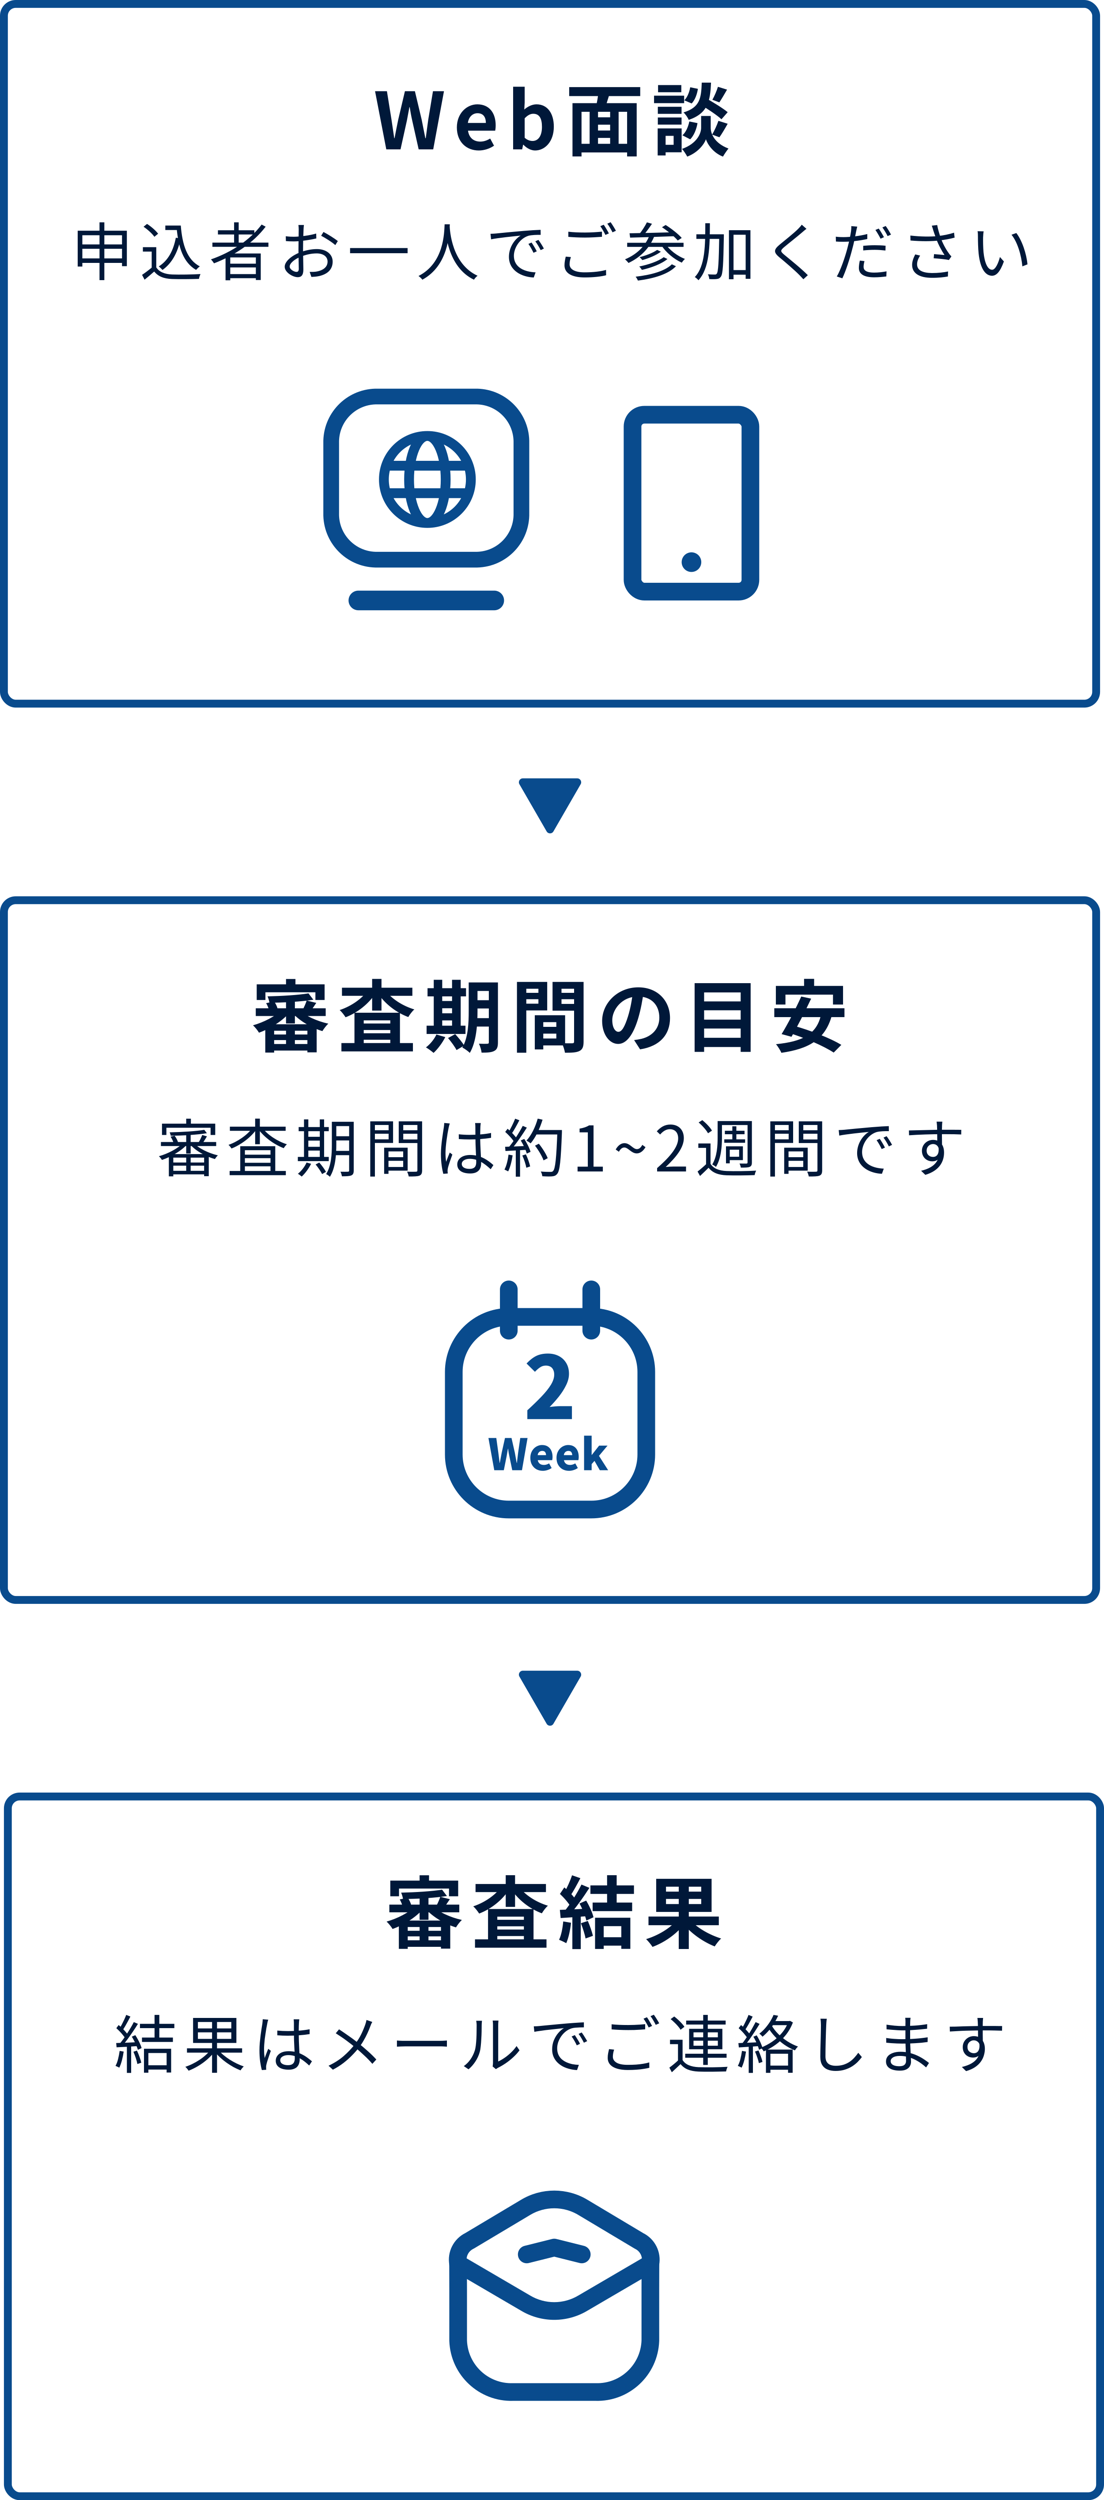 <svg width="281" height="636" viewBox="0 0 281 636" fill="none" xmlns="http://www.w3.org/2000/svg">
<rect x="1" y="1" width="278" height="178" rx="3" stroke="#094B8D" stroke-width="2"/>
<path d="M98.323 38L95.463 23.2H98.484L99.644 30.42C99.883 31.98 100.104 33.56 100.344 35.16H100.424C100.724 33.56 101.044 31.98 101.364 30.42L103.064 23.2H105.604L107.324 30.42C107.644 31.96 107.924 33.56 108.264 35.16H108.364C108.564 33.56 108.804 31.98 109.004 30.42L110.204 23.2H113.004L110.264 38H106.564L104.924 30.68C104.664 29.54 104.464 28.38 104.284 27.26H104.204C104.004 28.38 103.784 29.54 103.564 30.68L101.944 38H98.323ZM121.864 38.28C118.724 38.28 116.284 36.12 116.284 32.42C116.284 28.78 118.844 26.54 121.484 26.54C124.584 26.54 126.164 28.78 126.164 31.88C126.164 32.44 126.104 32.96 126.044 33.24H119.124C119.384 35.08 120.584 36.02 122.244 36.02C123.144 36.02 123.944 35.74 124.764 35.24L125.744 37.06C124.644 37.82 123.244 38.28 121.864 38.28ZM119.084 31.28H123.664C123.664 29.76 122.984 28.8 121.544 28.8C120.364 28.8 119.324 29.64 119.084 31.28ZM136.205 38.28C135.205 38.28 134.125 37.76 133.225 36.82H133.145L132.905 38H130.605V22.06H133.545V26.08L133.445 27.86C134.345 27.08 135.445 26.54 136.565 26.54C139.305 26.54 140.965 28.78 140.965 32.22C140.965 36.08 138.665 38.28 136.205 38.28ZM135.565 35.86C136.905 35.86 137.945 34.7 137.945 32.28C137.945 30.12 137.285 28.94 135.725 28.94C134.985 28.94 134.285 29.32 133.545 30.1V35.04C134.225 35.66 134.965 35.86 135.565 35.86ZM151.096 29.84H156.236V31.72H151.096V29.84ZM151.096 33.2H156.256V35.08H151.096V33.2ZM147.216 36.58H160.716V38.78H147.216V36.58ZM145.716 26.24H162.056V39.8H159.616V28.44H148.016V39.8H145.716V26.24ZM150.076 27.7H152.216V37.56H150.076V27.7ZM155.296 27.7H157.456V37.54H155.296V27.7ZM152.336 23.2L155.176 23.8C154.696 25.28 154.256 26.84 153.856 27.88L151.656 27.3C151.936 26.14 152.256 24.46 152.336 23.2ZM144.876 22.16H162.956V24.44H144.876V22.16ZM178.316 26.62L179.796 25.04C181.516 26.02 183.996 27.52 185.216 28.54L183.636 30.34C182.516 29.3 180.096 27.7 178.316 26.62ZM179.696 29.5H180.896V32.54C180.896 33.88 181.756 36.42 185.416 37.78C184.976 38.34 184.336 39.26 184.016 39.84C181.496 38.88 180.056 36.64 179.676 35.42C179.276 36.64 177.676 38.8 174.916 39.84C174.656 39.3 174.016 38.34 173.596 37.88C177.436 36.52 178.456 33.9 178.456 32.54V29.5H179.696ZM178.616 21.02H180.976C180.776 25.8 180.136 28.84 175.296 30.5C175.076 29.92 174.476 29.06 173.976 28.6C178.156 27.32 178.476 25 178.616 21.02ZM175.676 22.2L177.636 22.6C177.436 23.94 176.916 25.42 176.056 26.32L174.176 25.52C174.916 24.8 175.476 23.46 175.676 22.2ZM175.456 30.9L177.536 31.32C177.276 32.84 176.656 34.46 175.676 35.44L173.696 34.42C174.556 33.68 175.176 32.26 175.456 30.9ZM182.736 22.08L185.056 22.8C184.376 23.98 183.656 25.22 183.096 26.04L181.316 25.38C181.836 24.48 182.436 23.08 182.736 22.08ZM182.856 30.74L185.216 31.48C184.516 32.72 183.736 34.06 183.116 34.92L181.256 34.24C181.816 33.3 182.496 31.82 182.856 30.74ZM167.436 27.16H173.476V28.96H167.436V27.16ZM167.496 21.64H173.416V23.46H167.496V21.64ZM167.436 29.88H173.476V31.7H167.436V29.88ZM166.476 24.34H174.136V26.24H166.476V24.34ZM168.476 32.66H173.496V38.74H168.476V36.84H171.456V34.56H168.476V32.66ZM167.396 32.66H169.416V39.54H167.396V32.66Z" fill="#001839"/>
<rect x="2" y="457" width="278" height="178" rx="3" stroke="#094B8D" stroke-width="2"/>
<path d="M106.8 482.16H109.06V488.36H106.8V482.16ZM106.8 489.48H109.06V494.5H106.8V489.48ZM101.52 488.56H114.6V495.7H112.24V490.2H103.78V495.76H101.52V488.56ZM99.1 484.5H116.9V486.46H99.1V484.5ZM102.86 491.16H113.32V492.58H102.86V491.16ZM102.86 493.58H113.32V495.24H102.86V493.58ZM112.52 480.7L113.76 482.32C110.66 482.8 106.24 483.06 102.58 483.08C102.52 482.62 102.3 481.9 102.1 481.46C105.72 481.38 109.96 481.12 112.52 480.7ZM105.7 484.9L107.54 485.76C105.74 487.82 102.68 489.72 99.92 490.7C99.6 490.14 98.9 489.28 98.4 488.82C101.12 488.06 104.14 486.52 105.7 484.9ZM110.08 484.84C111.64 486.4 114.68 487.78 117.56 488.4C117.06 488.86 116.4 489.72 116.06 490.3C113.2 489.44 110.18 487.66 108.36 485.6L110.08 484.84ZM101.74 483.18L103.8 482.78C104.2 483.34 104.56 484.12 104.68 484.68L102.52 485.16C102.42 484.62 102.1 483.78 101.74 483.18ZM112.06 482.52L114.5 483.12C113.94 483.96 113.42 484.74 113 485.3L111.12 484.72C111.46 484.08 111.86 483.16 112.06 482.52ZM106.8 477.04H109.2V479.78H106.8V477.04ZM99.34 478.4H116.62V482.38H114.28V480.42H101.56V482.38H99.34V478.4ZM120.9 493.34H139.1V495.46H120.9V493.34ZM125.38 488.36H134.56V490.02H125.38V488.36ZM125.38 490.84H134.56V492.5H125.38V490.84ZM124.22 485.62H135.8V494.5H133.34V487.56H126.58V494.58H124.22V485.62ZM121.04 479.26H138.96V481.32H121.04V479.26ZM128.72 477.02H131.1V485.08H128.72V477.02ZM127.62 479.92L129.58 480.68C127.86 483.34 125 485.62 121.96 486.78C121.62 486.24 120.96 485.38 120.46 484.94C123.34 484 126.18 482.04 127.62 479.92ZM132.1 479.94C133.58 482.02 136.48 483.9 139.46 484.78C138.94 485.22 138.26 486.12 137.92 486.72C134.84 485.58 131.94 483.32 130.2 480.68L132.1 479.94ZM154.52 477.02H156.96V484.86H154.52V477.02ZM152.68 492.8H159.18V494.94H152.68V492.8ZM150.28 479.62H161.36V481.78H150.28V479.62ZM150.84 483.98H160.9V486.16H150.84V483.98ZM151.46 487.84H160.44V495.76H158.14V489.98H153.66V495.78H151.46V487.84ZM145.6 477.04L147.72 477.78C146.9 479.34 145.96 481.12 145.18 482.22L143.56 481.56C144.28 480.36 145.14 478.44 145.6 477.04ZM148 479.4L150.02 480.24C148.54 482.54 146.58 485.32 145.04 487.02L143.58 486.28C145.12 484.48 146.94 481.54 148 479.4ZM142.52 481.78L143.64 480.12C144.72 481.04 145.96 482.32 146.48 483.2L145.26 485.08C144.76 484.12 143.54 482.74 142.52 481.78ZM147.5 484.22L149.2 483.48C150 484.82 150.8 486.56 151.06 487.72L149.24 488.56C149 487.42 148.26 485.6 147.5 484.22ZM142.5 485.84C144.36 485.78 147.1 485.66 149.78 485.52L149.76 487.42C147.26 487.62 144.66 487.8 142.7 487.92L142.5 485.84ZM147.86 489.24L149.62 488.66C150.14 489.86 150.68 491.42 150.92 492.44L149.04 493.12C148.86 492.08 148.34 490.46 147.86 489.24ZM143.36 488.78L145.34 489.12C145.14 491.04 144.7 493.04 144.12 494.32C143.7 494.06 142.8 493.64 142.3 493.44C142.88 492.26 143.2 490.48 143.36 488.78ZM145.68 486.9H147.82V495.82H145.68V486.9ZM165.06 487.54H182.96V489.74H165.06V487.54ZM172.76 478.76H175.32V495.8H172.76V478.76ZM172.1 488.62L174.1 489.48C172.22 491.98 169.12 494.14 166.08 495.26C165.72 494.68 164.98 493.78 164.46 493.28C167.42 492.38 170.52 490.56 172.1 488.62ZM175.76 488.48C177.4 490.4 180.6 492.22 183.54 493.12C183.02 493.6 182.28 494.54 181.92 495.14C178.96 493.98 175.8 491.76 173.88 489.32L175.76 488.48ZM169.52 483.06V484.36H178.48V483.06H169.52ZM169.52 479.94V481.2H178.48V479.94H169.52ZM167.02 477.94H181.12V486.36H167.02V477.94Z" fill="#001839"/>
<path d="M19.776 58.688H32.288V67.712H31.056V59.84H20.96V67.808H19.776V58.688ZM20.544 62.176H31.712V63.28H20.544V62.176ZM20.56 65.728H31.696V66.88H20.56V65.728ZM25.328 56.56H26.56V71.264H25.328V56.56ZM42.08 57.376H45.424V58.512H42.08V57.376ZM44.688 57.376H46.016C46.4 62.288 47.632 66.096 50.864 67.76C50.576 67.952 50.144 68.384 49.904 68.656C46.656 66.784 45.392 62.912 44.96 57.968H44.688V57.376ZM44.752 60.48L45.984 60.656C45.232 64.288 43.744 66.976 41.36 68.672C41.168 68.448 40.688 67.984 40.416 67.776C42.768 66.288 44.128 63.76 44.752 60.48ZM39.776 62.88V68.544H38.608V64H36.368V62.88H39.776ZM39.776 68.016C40.528 69.2 41.952 69.744 43.792 69.824C45.536 69.888 49.136 69.84 51.024 69.712C50.896 70 50.688 70.576 50.64 70.944C48.88 71.008 45.568 71.04 43.792 70.976C41.712 70.896 40.272 70.336 39.248 69.072C38.48 69.76 37.664 70.448 36.8 71.152L36.16 69.92C36.928 69.408 37.872 68.704 38.688 68.016H39.776ZM36.544 57.68L37.424 56.96C38.48 57.632 39.68 58.672 40.24 59.456L39.296 60.24C38.784 59.472 37.584 58.384 36.544 57.68ZM54.064 61.712H68.32V62.784H54.064V61.712ZM55.472 58.576H64.736V59.648H55.472V58.576ZM58.064 67.072H65.6V68.032H58.064V67.072ZM58.064 69.728H65.6V70.768H58.064V69.728ZM59.584 56.56H60.752V62.288H59.584V56.56ZM66.592 57.12L67.616 57.664C64.4 61.872 59.584 65.024 54.464 66.992C54.32 66.72 53.936 66.224 53.696 65.984C58.864 64.192 63.632 61.088 66.592 57.12ZM57.408 64.48H66.368V71.232H65.12V65.488H58.608V71.296H57.408V64.48ZM77.36 57.232C77.312 57.52 77.28 57.952 77.264 58.336C77.216 59.28 77.136 61.728 77.136 63.392C77.136 65.056 77.216 67.552 77.216 68.56C77.216 70.032 76.672 70.512 75.792 70.512C74.544 70.512 72.464 69.296 72.464 67.856C72.464 66.448 74.368 64.96 76.352 64.208C77.776 63.648 79.376 63.36 80.64 63.36C82.992 63.36 84.672 64.624 84.672 66.544C84.672 68.48 83.456 69.712 81.248 70.224C80.544 70.384 79.824 70.416 79.264 70.448L78.816 69.168C79.424 69.168 80.096 69.184 80.704 69.056C82.096 68.784 83.376 68.032 83.376 66.544C83.376 65.184 82.144 64.464 80.64 64.464C79.2 64.464 77.888 64.768 76.528 65.312C74.96 65.92 73.728 66.992 73.728 67.808C73.728 68.528 74.848 69.168 75.472 69.168C75.84 69.168 76.048 68.912 76.048 68.384C76.048 67.456 75.968 65.232 75.968 63.456C75.968 61.616 76.032 59.008 76.032 58.352C76.032 58.048 76 57.488 75.952 57.232H77.36ZM82.336 59.008C83.472 59.6 85.216 60.688 85.984 61.328L85.344 62.352C84.56 61.616 82.768 60.512 81.744 59.968L82.336 59.008ZM72.736 60.096C73.616 60.208 74.192 60.224 74.768 60.224C76.352 60.224 78.896 59.888 80.48 59.408L80.512 60.656C78.864 61.056 76.24 61.408 74.8 61.408C73.904 61.408 73.296 61.376 72.768 61.328L72.736 60.096ZM89.104 63.104H103.744V64.416H89.104V63.104ZM113.168 57.056H114.496C114.368 59.568 114.128 67.552 107.504 71.152C107.296 70.848 106.896 70.48 106.528 70.208C113.056 66.88 113.056 59.184 113.168 57.056ZM114.448 57.376C114.496 58.624 114.96 67.12 121.552 70.144C121.2 70.416 120.832 70.816 120.64 71.152C113.856 67.904 113.408 58.96 113.296 57.488L114.448 57.376ZM124.848 59.472C125.456 59.456 125.968 59.424 126.288 59.392C127.312 59.28 130.336 58.992 133.28 58.736C135.04 58.592 136.528 58.496 137.6 58.464L137.616 59.744C136.688 59.728 135.296 59.76 134.48 59.984C132.192 60.72 130.8 63.168 130.8 65.056C130.8 68.176 133.728 69.184 136.32 69.28L135.856 70.592C132.896 70.48 129.536 68.912 129.536 65.328C129.536 62.848 131.056 60.8 132.512 59.936C130.8 60.112 126.72 60.512 124.992 60.88L124.848 59.472ZM135.296 61.696C135.664 62.224 136.272 63.216 136.624 63.936L135.792 64.304C135.424 63.536 134.976 62.72 134.496 62.048L135.296 61.696ZM137.04 61.024C137.44 61.552 138.064 62.528 138.432 63.232L137.616 63.632C137.232 62.864 136.752 62.064 136.256 61.392L137.04 61.024ZM144.656 58.944C145.808 59.088 147.296 59.152 148.896 59.152C150.432 59.152 152.048 59.04 153.216 58.928V60.24C152.128 60.32 150.368 60.432 148.896 60.432C147.296 60.432 145.92 60.352 144.656 60.256V58.944ZM145.312 65.392C145.104 66.032 144.976 66.624 144.976 67.216C144.976 68.448 146.208 69.28 148.784 69.28C150.992 69.28 153.04 69.04 154.256 68.656L154.272 70.016C153.12 70.336 151.088 70.576 148.816 70.576C145.552 70.576 143.68 69.504 143.68 67.504C143.68 66.672 143.856 65.92 144 65.28L145.312 65.392ZM153.664 57.168C154.064 57.744 154.64 58.72 154.976 59.376L154.096 59.76C153.776 59.104 153.232 58.128 152.8 57.536L153.664 57.168ZM155.424 56.528C155.84 57.12 156.464 58.112 156.768 58.704L155.904 59.104C155.552 58.4 155.024 57.488 154.576 56.896L155.424 56.528ZM164.656 56.56L165.952 56.928C165.232 58 164.336 59.232 163.616 60.032L162.64 59.664C163.328 58.832 164.192 57.504 164.656 56.56ZM168.496 57.808L169.424 57.232C170.88 58.144 172.656 59.536 173.52 60.528L172.512 61.184C171.696 60.208 169.968 58.768 168.496 57.808ZM160.24 59.344C163.072 59.296 167.616 59.2 171.84 59.072L171.792 60.08C167.696 60.24 163.296 60.384 160.384 60.448L160.24 59.344ZM159.632 61.76H173.984V62.8H159.632V61.76ZM167.264 63.568L168.208 64.032C167.008 64.944 165.104 65.712 163.488 66.16C163.328 65.936 163.04 65.616 162.784 65.424C164.32 65.04 166.24 64.32 167.264 63.568ZM168.928 65.424L169.888 65.888C168.336 67.168 165.744 68.112 163.376 68.656C163.232 68.4 162.96 68.016 162.704 67.792C164.96 67.344 167.552 66.48 168.928 65.424ZM171.008 67.232L172.048 67.728C170.096 69.76 166.432 70.848 162.368 71.376C162.24 71.072 162.016 70.656 161.792 70.384C165.68 69.952 169.248 68.976 171.008 67.232ZM165.312 59.888L166.496 60.192C165.216 63.328 162.848 65.536 159.968 66.896C159.808 66.672 159.36 66.192 159.088 65.968C161.952 64.784 164.208 62.72 165.312 59.888ZM169.344 61.984C170.368 63.6 172.416 65.136 174.336 65.872C174.064 66.096 173.712 66.544 173.536 66.816C171.568 65.936 169.488 64.224 168.336 62.384L169.344 61.984ZM186.08 68.704H190.432V69.872H186.08V68.704ZM177.248 59.6H183.392V60.768H177.248V59.6ZM185.536 58.56H191.008V70.928H189.792V59.712H186.704V71.04H185.536V58.56ZM183.072 59.6H184.24C184.24 59.6 184.24 60.048 184.24 60.208C184.112 67.328 184 69.664 183.488 70.368C183.2 70.784 182.912 70.928 182.432 70.976C181.984 71.04 181.248 71.04 180.528 70.992C180.512 70.64 180.384 70.112 180.176 69.776C180.928 69.84 181.616 69.84 181.92 69.84C182.16 69.856 182.304 69.808 182.448 69.6C182.816 69.104 182.96 66.736 183.072 59.888V59.6ZM179.52 56.784H180.688C180.672 62.688 180.592 68.24 177.776 71.296C177.568 71.024 177.152 70.656 176.848 70.48C179.52 67.664 179.504 62.384 179.52 56.784ZM205.264 58.208C204.912 58.464 204.416 58.896 204.16 59.12C203.056 60.08 200.752 61.888 199.568 62.88C198.608 63.712 198.592 63.952 199.632 64.816C201.088 66.016 203.92 68.288 205.616 70L204.48 71.04C204.144 70.656 203.76 70.272 203.376 69.872C202.24 68.72 199.824 66.64 198.32 65.408C196.816 64.144 196.992 63.456 198.432 62.24C199.648 61.232 202.08 59.312 203.152 58.224C203.472 57.904 203.888 57.44 204.064 57.152L205.264 58.208ZM218.192 57.648C218.096 58 217.968 58.608 217.904 58.912C217.68 60.064 217.344 61.888 216.896 63.472C216.32 65.744 215.248 69.056 214.4 70.8L212.992 70.336C213.968 68.688 215.088 65.424 215.68 63.168C216.08 61.696 216.496 59.696 216.608 58.848C216.672 58.4 216.704 57.856 216.672 57.52L218.192 57.648ZM214.656 60.32C216.416 60.32 218.768 60.048 220.752 59.536V60.8C218.768 61.248 216.352 61.504 214.624 61.504C213.92 61.504 213.36 61.488 212.768 61.44L212.736 60.208C213.488 60.304 214.064 60.32 214.656 60.32ZM219.712 62.528C220.544 62.448 221.6 62.384 222.64 62.384C223.568 62.384 224.544 62.416 225.408 62.512L225.376 63.728C224.544 63.632 223.616 63.552 222.672 63.552C221.664 63.552 220.688 63.6 219.712 63.712V62.528ZM220.032 66.416C219.904 66.928 219.808 67.44 219.808 67.856C219.808 68.608 220.24 69.344 222.512 69.344C223.552 69.344 224.656 69.216 225.648 69.024L225.6 70.32C224.736 70.432 223.664 70.544 222.496 70.544C219.984 70.544 218.608 69.76 218.608 68.176C218.608 67.568 218.704 66.976 218.848 66.288L220.032 66.416ZM223.664 58.144C224.08 58.704 224.656 59.696 224.992 60.336L224.128 60.72C223.808 60.08 223.248 59.104 222.816 58.496L223.664 58.144ZM225.44 57.488C225.872 58.08 226.48 59.072 226.784 59.68L225.92 60.064C225.584 59.36 225.04 58.464 224.592 57.856L225.44 57.488ZM237.568 58.672C237.472 58.32 237.328 57.84 237.168 57.408L238.544 57.248C238.688 58.176 239.104 59.552 239.472 60.592C239.968 61.968 240.784 63.456 241.472 64.384C241.68 64.704 241.92 64.976 242.16 65.232L241.52 66.144C240.752 65.952 238.8 65.776 237.648 65.696L237.744 64.64C238.64 64.72 239.824 64.816 240.4 64.88C239.728 63.856 238.848 62.272 238.32 60.816C237.968 59.904 237.744 59.168 237.568 58.672ZM231.712 59.92C234.384 60.224 236.912 60.24 238.736 60.048C240 59.904 241.584 59.616 242.832 59.184L242.976 60.448C241.84 60.768 240.32 61.024 239.152 61.168C237.12 61.408 234.576 61.424 231.744 61.184L231.712 59.92ZM234.192 65.008C233.712 65.792 233.424 66.48 233.424 67.232C233.424 68.768 234.816 69.424 237.2 69.456C238.816 69.456 240.208 69.296 241.312 69.056L241.264 70.336C240.256 70.512 238.912 70.688 237.12 70.672C234.08 70.656 232.16 69.568 232.16 67.392C232.16 66.496 232.48 65.664 232.944 64.72L234.192 65.008ZM250.368 58.848C250.288 59.216 250.24 59.984 250.224 60.4C250.208 61.392 250.224 62.864 250.336 64.176C250.608 66.848 251.376 68.624 252.528 68.624C253.344 68.624 254.096 66.976 254.512 65.376L255.52 66.512C254.544 69.216 253.584 70.144 252.496 70.144C250.976 70.144 249.536 68.64 249.088 64.496C248.944 63.12 248.912 61.168 248.912 60.24C248.912 59.872 248.912 59.184 248.816 58.816L250.368 58.848ZM258.688 59.28C260.128 61.136 261.28 64.544 261.52 67.248L260.224 67.76C259.952 64.88 258.976 61.584 257.456 59.712L258.688 59.28Z" fill="#001839"/>
<path d="M39.336 512.56H40.552V518.832H39.336V512.56ZM37.256 525.376H42.968V526.464H37.256V525.376ZM35.624 514.832H44.376V515.92H35.624V514.832ZM36.136 518.32H44.008V519.44H36.136V518.32ZM36.648 521.168H43.56V527.216H42.408V522.256H37.768V527.264H36.648V521.168ZM32.12 512.56L33.192 512.976C33 513.36 32.787 513.765 32.552 514.192C32.317 514.619 32.088 515.029 31.864 515.424C31.64 515.808 31.421 516.149 31.208 516.448L30.376 516.08C30.579 515.771 30.787 515.413 31 515.008C31.213 514.592 31.421 514.171 31.624 513.744C31.827 513.307 31.992 512.912 32.12 512.56ZM34.056 514.384L35.112 514.832C34.739 515.44 34.323 516.08 33.864 516.752C33.416 517.413 32.963 518.059 32.504 518.688C32.045 519.317 31.613 519.861 31.208 520.32L30.44 519.92C30.749 519.557 31.069 519.147 31.4 518.688C31.731 518.229 32.056 517.749 32.376 517.248C32.707 516.747 33.016 516.251 33.304 515.76C33.592 515.269 33.843 514.811 34.056 514.384ZM29.608 515.936L30.2 515.136C30.499 515.381 30.803 515.653 31.112 515.952C31.421 516.251 31.704 516.549 31.96 516.848C32.216 517.136 32.413 517.397 32.552 517.632L31.912 518.56C31.763 518.304 31.56 518.021 31.304 517.712C31.059 517.403 30.787 517.093 30.488 516.784C30.189 516.475 29.896 516.192 29.608 515.936ZM33.544 518.096L34.44 517.712C34.675 518.064 34.899 518.437 35.112 518.832C35.325 519.227 35.512 519.611 35.672 519.984C35.843 520.357 35.965 520.693 36.04 520.992L35.096 521.44C35.011 521.141 34.888 520.8 34.728 520.416C34.568 520.032 34.387 519.637 34.184 519.232C33.981 518.827 33.768 518.448 33.544 518.096ZM29.576 519.712C30.291 519.691 31.139 519.664 32.12 519.632C33.112 519.589 34.131 519.541 35.176 519.488L35.16 520.48C34.168 520.544 33.192 520.608 32.232 520.672C31.272 520.725 30.419 520.768 29.672 520.8L29.576 519.712ZM33.96 521.936L34.856 521.632C35.091 522.123 35.309 522.656 35.512 523.232C35.725 523.808 35.875 524.304 35.96 524.72L34.968 525.056C34.893 524.629 34.76 524.128 34.568 523.552C34.376 522.965 34.173 522.427 33.96 521.936ZM30.456 521.712L31.48 521.888C31.373 522.645 31.224 523.392 31.032 524.128C30.84 524.853 30.616 525.472 30.36 525.984C30.285 525.931 30.189 525.877 30.072 525.824C29.965 525.771 29.848 525.717 29.72 525.664C29.603 525.6 29.496 525.552 29.4 525.52C29.677 525.029 29.896 524.448 30.056 523.776C30.227 523.093 30.36 522.405 30.456 521.712ZM32.296 520.176H33.384V527.312H32.296V520.176ZM47.592 521.056H61.624V522.16H47.592V521.056ZM53.976 513.728H55.24V527.28H53.976V513.728ZM53.544 521.52L54.552 521.968C54.051 522.64 53.443 523.285 52.728 523.904C52.013 524.523 51.245 525.077 50.424 525.568C49.613 526.048 48.808 526.443 48.008 526.752C47.944 526.656 47.864 526.544 47.768 526.416C47.672 526.288 47.571 526.165 47.464 526.048C47.368 525.941 47.272 525.845 47.176 525.76C47.773 525.568 48.376 525.323 48.984 525.024C49.592 524.725 50.179 524.389 50.744 524.016C51.32 523.643 51.843 523.243 52.312 522.816C52.792 522.389 53.203 521.957 53.544 521.52ZM55.592 521.472C55.944 521.909 56.365 522.336 56.856 522.752C57.357 523.168 57.896 523.563 58.472 523.936C59.048 524.299 59.64 524.629 60.248 524.928C60.867 525.227 61.464 525.472 62.04 525.664C61.955 525.739 61.859 525.84 61.752 525.968C61.645 526.085 61.544 526.208 61.448 526.336C61.363 526.464 61.288 526.576 61.224 526.672C60.637 526.437 60.035 526.155 59.416 525.824C58.808 525.483 58.211 525.104 57.624 524.688C57.048 524.272 56.504 523.829 55.992 523.36C55.48 522.88 55.032 522.395 54.648 521.904L55.592 521.472ZM50.376 516.992V518.656H58.872V516.992H50.376ZM50.376 514.368V516H58.872V514.368H50.376ZM49.144 513.328H60.168V519.696H49.144V513.328ZM70.584 516.544C71.043 516.587 71.491 516.619 71.928 516.64C72.365 516.661 72.824 516.672 73.304 516.672C74.264 516.672 75.219 516.635 76.168 516.56C77.117 516.485 77.997 516.368 78.808 516.208V517.44C77.955 517.579 77.053 517.68 76.104 517.744C75.165 517.808 74.221 517.845 73.272 517.856C72.813 517.856 72.365 517.845 71.928 517.824C71.501 517.803 71.053 517.776 70.584 517.744V516.544ZM76.184 513.68C76.163 513.84 76.141 514 76.12 514.16C76.109 514.32 76.099 514.48 76.088 514.64C76.077 514.832 76.067 515.077 76.056 515.376C76.045 515.675 76.04 515.995 76.04 516.336C76.04 516.667 76.04 516.992 76.04 517.312C76.04 517.92 76.051 518.528 76.072 519.136C76.093 519.744 76.12 520.336 76.152 520.912C76.184 521.488 76.211 522.032 76.232 522.544C76.264 523.045 76.28 523.504 76.28 523.92C76.28 524.24 76.232 524.555 76.136 524.864C76.051 525.173 75.901 525.451 75.688 525.696C75.485 525.941 75.203 526.133 74.84 526.272C74.488 526.421 74.045 526.496 73.512 526.496C72.435 526.496 71.608 526.293 71.032 525.888C70.467 525.483 70.184 524.923 70.184 524.208C70.184 523.76 70.312 523.355 70.568 522.992C70.835 522.619 71.208 522.325 71.688 522.112C72.179 521.899 72.776 521.792 73.48 521.792C74.163 521.792 74.787 521.872 75.352 522.032C75.928 522.181 76.456 522.384 76.936 522.64C77.427 522.885 77.875 523.163 78.28 523.472C78.685 523.771 79.059 524.069 79.4 524.368L78.696 525.44C78.141 524.907 77.581 524.443 77.016 524.048C76.461 523.653 75.885 523.344 75.288 523.12C74.691 522.896 74.056 522.784 73.384 522.784C72.776 522.784 72.28 522.907 71.896 523.152C71.523 523.387 71.336 523.696 71.336 524.08C71.336 524.485 71.517 524.8 71.88 525.024C72.243 525.237 72.712 525.344 73.288 525.344C73.747 525.344 74.099 525.269 74.344 525.12C74.6 524.971 74.776 524.768 74.872 524.512C74.979 524.256 75.032 523.952 75.032 523.6C75.032 523.312 75.021 522.923 75 522.432C74.979 521.941 74.952 521.408 74.92 520.832C74.888 520.245 74.861 519.648 74.84 519.04C74.819 518.432 74.808 517.861 74.808 517.328C74.808 516.784 74.808 516.272 74.808 515.792C74.808 515.312 74.808 514.933 74.808 514.656C74.808 514.517 74.803 514.357 74.792 514.176C74.781 513.984 74.765 513.819 74.744 513.68H76.184ZM68.28 513.776C68.248 513.861 68.211 513.973 68.168 514.112C68.136 514.24 68.104 514.373 68.072 514.512C68.051 514.651 68.029 514.768 68.008 514.864C67.944 515.163 67.875 515.52 67.8 515.936C67.736 516.341 67.667 516.784 67.592 517.264C67.517 517.733 67.448 518.213 67.384 518.704C67.331 519.184 67.288 519.648 67.256 520.096C67.224 520.544 67.208 520.949 67.208 521.312C67.208 521.696 67.219 522.064 67.24 522.416C67.272 522.768 67.315 523.141 67.368 523.536C67.453 523.291 67.549 523.029 67.656 522.752C67.763 522.475 67.869 522.197 67.976 521.92C68.093 521.643 68.195 521.397 68.28 521.184L68.936 521.696C68.808 522.059 68.664 522.469 68.504 522.928C68.355 523.376 68.211 523.808 68.072 524.224C67.944 524.629 67.853 524.965 67.8 525.232C67.779 525.339 67.757 525.461 67.736 525.6C67.725 525.739 67.725 525.856 67.736 525.952C67.736 526.027 67.736 526.117 67.736 526.224C67.747 526.331 67.757 526.427 67.768 526.512L66.648 526.592C66.488 526.016 66.344 525.301 66.216 524.448C66.099 523.584 66.04 522.613 66.04 521.536C66.04 520.939 66.067 520.32 66.12 519.68C66.184 519.029 66.253 518.395 66.328 517.776C66.413 517.157 66.493 516.592 66.568 516.08C66.653 515.557 66.723 515.131 66.776 514.8C66.797 514.619 66.819 514.427 66.84 514.224C66.861 514.021 66.872 513.835 66.872 513.664L68.28 513.776ZM94.76 514.352C94.675 514.491 94.579 514.677 94.472 514.912C94.376 515.147 94.296 515.349 94.232 515.52C94.04 516.053 93.8 516.629 93.512 517.248C93.235 517.856 92.915 518.469 92.552 519.088C92.2 519.707 91.805 520.299 91.368 520.864C90.856 521.515 90.275 522.171 89.624 522.832C88.984 523.493 88.259 524.139 87.448 524.768C86.648 525.387 85.741 525.963 84.728 526.496L83.624 525.488C85.117 524.784 86.397 523.968 87.464 523.04C88.541 522.101 89.485 521.109 90.296 520.064C90.968 519.221 91.512 518.368 91.928 517.504C92.344 516.64 92.691 515.813 92.968 515.024C93.021 514.864 93.08 514.672 93.144 514.448C93.208 514.213 93.256 514.011 93.288 513.84L94.76 514.352ZM86.296 516.224C86.691 516.48 87.117 516.768 87.576 517.088C88.035 517.397 88.493 517.717 88.952 518.048C89.411 518.368 89.843 518.683 90.248 518.992C90.664 519.301 91.021 519.579 91.32 519.824C92.131 520.475 92.92 521.147 93.688 521.84C94.456 522.523 95.155 523.211 95.784 523.904L94.776 525.008C94.104 524.229 93.411 523.515 92.696 522.864C91.992 522.203 91.24 521.531 90.44 520.848C90.152 520.603 89.816 520.331 89.432 520.032C89.048 519.733 88.632 519.419 88.184 519.088C87.747 518.757 87.293 518.437 86.824 518.128C86.355 517.808 85.901 517.509 85.464 517.232L86.296 516.224ZM101.032 519.072C101.192 519.083 101.389 519.099 101.624 519.12C101.859 519.131 102.115 519.141 102.392 519.152C102.68 519.152 102.968 519.152 103.256 519.152C103.427 519.152 103.688 519.152 104.04 519.152C104.403 519.152 104.824 519.152 105.304 519.152C105.784 519.152 106.291 519.152 106.824 519.152C107.368 519.152 107.907 519.152 108.44 519.152C108.984 519.152 109.496 519.152 109.976 519.152C110.467 519.152 110.888 519.152 111.24 519.152C111.592 519.152 111.853 519.152 112.024 519.152C112.429 519.152 112.776 519.141 113.064 519.12C113.352 519.099 113.581 519.083 113.752 519.072V520.64C113.592 520.629 113.352 520.613 113.032 520.592C112.723 520.571 112.392 520.56 112.04 520.56C111.869 520.56 111.603 520.56 111.24 520.56C110.877 520.56 110.456 520.56 109.976 520.56C109.507 520.56 109 520.56 108.456 520.56C107.912 520.56 107.368 520.56 106.824 520.56C106.291 520.56 105.784 520.56 105.304 520.56C104.835 520.56 104.419 520.56 104.056 520.56C103.693 520.56 103.427 520.56 103.256 520.56C102.819 520.56 102.403 520.571 102.008 520.592C101.613 520.603 101.288 520.619 101.032 520.64V519.072ZM125.384 525.664C125.416 525.536 125.437 525.397 125.448 525.248C125.469 525.088 125.48 524.928 125.48 524.768C125.48 524.661 125.48 524.427 125.48 524.064C125.48 523.701 125.48 523.259 125.48 522.736C125.48 522.203 125.48 521.627 125.48 521.008C125.48 520.389 125.48 519.771 125.48 519.152C125.48 518.523 125.48 517.936 125.48 517.392C125.48 516.848 125.48 516.379 125.48 515.984C125.48 515.589 125.48 515.323 125.48 515.184C125.48 514.875 125.469 514.619 125.448 514.416C125.427 514.203 125.411 514.064 125.4 514H126.872C126.872 514.064 126.861 514.203 126.84 514.416C126.819 514.629 126.808 514.885 126.808 515.184C126.808 515.333 126.808 515.6 126.808 515.984C126.808 516.357 126.808 516.816 126.808 517.36C126.808 517.893 126.808 518.469 126.808 519.088C126.808 519.696 126.808 520.299 126.808 520.896C126.808 521.493 126.808 522.048 126.808 522.56C126.808 523.061 126.808 523.477 126.808 523.808C126.808 524.139 126.808 524.341 126.808 524.416C127.309 524.181 127.843 523.872 128.408 523.488C128.973 523.104 129.523 522.656 130.056 522.144C130.6 521.632 131.075 521.077 131.48 520.48L132.232 521.568C131.773 522.187 131.235 522.779 130.616 523.344C130.008 523.909 129.373 524.416 128.712 524.864C128.051 525.312 127.405 525.691 126.776 526C126.648 526.075 126.536 526.144 126.44 526.208C126.355 526.272 126.285 526.325 126.232 526.368L125.384 525.664ZM118.056 525.584C118.728 525.104 119.299 524.523 119.768 523.84C120.237 523.157 120.595 522.427 120.84 521.648C120.957 521.285 121.048 520.832 121.112 520.288C121.176 519.744 121.224 519.168 121.256 518.56C121.288 517.941 121.304 517.344 121.304 516.768C121.315 516.181 121.32 515.664 121.32 515.216C121.32 514.981 121.309 514.773 121.288 514.592C121.267 514.4 121.24 514.219 121.208 514.048H122.68C122.669 514.112 122.659 514.208 122.648 514.336C122.637 514.453 122.627 514.587 122.616 514.736C122.605 514.885 122.6 515.04 122.6 515.2C122.6 515.648 122.595 516.176 122.584 516.784C122.573 517.381 122.547 518.011 122.504 518.672C122.472 519.323 122.424 519.941 122.36 520.528C122.307 521.115 122.221 521.605 122.104 522C121.869 522.853 121.501 523.659 121 524.416C120.509 525.173 119.928 525.835 119.256 526.4L118.056 525.584ZM135.864 515.472C136.163 515.461 136.435 515.451 136.68 515.44C136.936 515.419 137.139 515.403 137.288 515.392C137.544 515.36 137.912 515.323 138.392 515.28C138.883 515.227 139.443 515.173 140.072 515.12C140.701 515.056 141.379 514.992 142.104 514.928C142.829 514.864 143.56 514.8 144.296 514.736C144.883 514.683 145.437 514.64 145.96 514.608C146.483 514.565 146.968 514.533 147.416 514.512C147.864 514.48 148.264 514.459 148.616 514.448V515.728C148.317 515.728 147.976 515.733 147.592 515.744C147.208 515.755 146.829 515.776 146.456 515.808C146.083 515.84 145.757 515.899 145.48 515.984C144.915 516.165 144.403 516.443 143.944 516.816C143.496 517.179 143.112 517.6 142.792 518.08C142.472 518.56 142.227 519.056 142.056 519.568C141.896 520.08 141.816 520.576 141.816 521.056C141.816 521.675 141.923 522.219 142.136 522.688C142.349 523.147 142.637 523.536 143 523.856C143.373 524.176 143.795 524.437 144.264 524.64C144.733 524.843 145.229 524.997 145.752 525.104C146.285 525.2 146.813 525.253 147.336 525.264L146.872 526.592C146.275 526.571 145.677 526.485 145.08 526.336C144.483 526.197 143.912 525.995 143.368 525.728C142.824 525.451 142.339 525.104 141.912 524.688C141.485 524.272 141.149 523.787 140.904 523.232C140.659 522.677 140.536 522.043 140.536 521.328C140.536 520.496 140.68 519.728 140.968 519.024C141.267 518.309 141.645 517.685 142.104 517.152C142.563 516.619 143.037 516.208 143.528 515.92C143.187 515.963 142.76 516.011 142.248 516.064C141.747 516.117 141.208 516.176 140.632 516.24C140.056 516.293 139.475 516.357 138.888 516.432C138.312 516.507 137.773 516.581 137.272 516.656C136.771 516.72 136.349 516.789 136.008 516.864L135.864 515.472ZM146.312 517.696C146.429 517.867 146.568 518.085 146.728 518.352C146.899 518.608 147.064 518.875 147.224 519.152C147.384 519.419 147.517 519.675 147.624 519.92L146.808 520.304C146.627 519.909 146.424 519.52 146.2 519.136C145.976 518.741 145.741 518.379 145.496 518.048L146.312 517.696ZM148.056 517.024C148.184 517.195 148.333 517.408 148.504 517.664C148.675 517.92 148.84 518.187 149 518.464C149.171 518.731 149.32 518.987 149.448 519.232L148.616 519.632C148.424 519.237 148.211 518.848 147.976 518.464C147.752 518.08 147.517 517.723 147.272 517.392L148.056 517.024ZM155.672 514.944C156.248 515.008 156.893 515.056 157.608 515.088C158.333 515.12 159.096 515.136 159.896 515.136C160.408 515.136 160.92 515.125 161.432 515.104C161.955 515.083 162.451 515.056 162.92 515.024C163.4 514.992 163.832 514.955 164.216 514.912V516.224C163.853 516.256 163.432 516.288 162.952 516.32C162.472 516.352 161.965 516.379 161.432 516.4C160.909 516.411 160.403 516.416 159.912 516.416C159.101 516.416 158.349 516.4 157.656 516.368C156.963 516.336 156.301 516.293 155.672 516.24V514.944ZM156.312 521.392C156.205 521.701 156.125 522.011 156.072 522.32C156.019 522.619 155.992 522.912 155.992 523.2C155.992 523.819 156.301 524.32 156.92 524.704C157.549 525.077 158.504 525.264 159.784 525.264C160.531 525.264 161.24 525.243 161.912 525.2C162.595 525.147 163.219 525.072 163.784 524.976C164.36 524.88 164.851 524.768 165.256 524.64L165.272 526.016C164.888 526.112 164.413 526.203 163.848 526.288C163.293 526.384 162.675 526.453 161.992 526.496C161.309 526.549 160.584 526.576 159.816 526.576C158.739 526.576 157.816 526.459 157.048 526.224C156.28 525.989 155.693 525.643 155.288 525.184C154.883 524.725 154.68 524.16 154.68 523.488C154.68 523.072 154.717 522.677 154.792 522.304C154.867 521.931 154.941 521.584 155.016 521.264L156.312 521.392ZM164.664 513.152C164.803 513.344 164.952 513.573 165.112 513.84C165.272 514.096 165.427 514.363 165.576 514.64C165.736 514.907 165.869 515.147 165.976 515.36L165.112 515.76C164.952 515.429 164.749 515.051 164.504 514.624C164.259 514.197 164.024 513.829 163.8 513.52L164.664 513.152ZM166.424 512.512C166.573 512.715 166.733 512.949 166.904 513.216C167.075 513.483 167.24 513.749 167.4 514.016C167.56 514.272 167.688 514.501 167.784 514.704L166.904 515.088C166.733 514.736 166.525 514.357 166.28 513.952C166.045 513.536 165.811 513.179 165.576 512.88L166.424 512.512ZM173.736 518.88V524.544H172.568V520H170.536V518.88H173.736ZM173.736 524.048C174.109 524.635 174.643 525.072 175.336 525.36C176.029 525.648 176.845 525.813 177.784 525.856C178.232 525.867 178.776 525.877 179.416 525.888C180.056 525.888 180.728 525.888 181.432 525.888C182.136 525.877 182.819 525.861 183.48 525.84C184.141 525.819 184.712 525.792 185.192 525.76C185.149 525.845 185.101 525.957 185.048 526.096C184.995 526.235 184.947 526.379 184.904 526.528C184.861 526.677 184.829 526.816 184.808 526.944C184.36 526.955 183.827 526.965 183.208 526.976C182.6 526.997 181.965 527.008 181.304 527.008C180.643 527.019 180.003 527.019 179.384 527.008C178.765 526.997 178.237 526.987 177.8 526.976C176.744 526.933 175.843 526.763 175.096 526.464C174.349 526.165 173.725 525.701 173.224 525.072C172.872 525.413 172.509 525.755 172.136 526.096C171.773 526.448 171.395 526.8 171 527.152L170.376 525.968C170.728 525.712 171.107 525.419 171.512 525.088C171.928 524.747 172.317 524.4 172.68 524.048H173.736ZM170.696 513.632L171.608 512.96C171.939 513.205 172.269 513.483 172.6 513.792C172.941 514.101 173.251 514.411 173.528 514.72C173.816 515.029 174.04 515.317 174.2 515.584L173.224 516.336C173.075 516.069 172.861 515.776 172.584 515.456C172.307 515.125 172.003 514.805 171.672 514.496C171.352 514.176 171.027 513.888 170.696 513.632ZM174.648 514H184.696V515.008H174.648V514ZM174.408 522.432H184.936V523.456H174.408V522.432ZM178.984 512.56H180.152V525.28H178.984V512.56ZM176.52 519.12V520.4H182.712V519.12H176.52ZM176.52 516.992V518.256H182.712V516.992H176.52ZM175.4 516.096H183.864V521.296H175.4V516.096ZM194.952 521.376H201.752V527.28H200.584V522.432H196.088V527.296H194.952V521.376ZM195.64 525.456H200.984V526.512H195.64V525.456ZM196.888 512.56L198.056 512.768C197.789 513.355 197.469 513.963 197.096 514.592C196.723 515.211 196.285 515.819 195.784 516.416C195.283 517.013 194.717 517.573 194.088 518.096C194.024 518.021 193.944 517.936 193.848 517.84C193.763 517.733 193.667 517.637 193.56 517.552C193.453 517.456 193.357 517.387 193.272 517.344C193.869 516.875 194.397 516.368 194.856 515.824C195.325 515.269 195.731 514.715 196.072 514.16C196.413 513.595 196.685 513.061 196.888 512.56ZM196.6 514.128H201V515.168H196.072L196.6 514.128ZM200.632 514.128H200.872L201.08 514.064L201.816 514.48C201.357 515.685 200.744 516.763 199.976 517.712C199.208 518.661 198.339 519.483 197.368 520.176C196.408 520.859 195.411 521.413 194.376 521.84C194.333 521.744 194.269 521.637 194.184 521.52C194.099 521.392 194.008 521.275 193.912 521.168C193.816 521.051 193.725 520.96 193.64 520.896C194.643 520.512 195.603 520.011 196.52 519.392C197.448 518.763 198.269 518.027 198.984 517.184C199.709 516.331 200.259 515.381 200.632 514.336V514.128ZM196.408 515.232C196.845 516 197.416 516.736 198.12 517.44C198.835 518.144 199.619 518.768 200.472 519.312C201.336 519.856 202.216 520.288 203.112 520.608C203.027 520.683 202.931 520.779 202.824 520.896C202.728 521.013 202.637 521.131 202.552 521.248C202.467 521.365 202.392 521.477 202.328 521.584C201.411 521.221 200.515 520.741 199.64 520.144C198.776 519.536 197.981 518.848 197.256 518.08C196.531 517.312 195.917 516.496 195.416 515.632L196.408 515.232ZM190.52 512.56L191.576 512.992C191.373 513.365 191.16 513.765 190.936 514.192C190.712 514.619 190.483 515.029 190.248 515.424C190.024 515.819 189.805 516.16 189.592 516.448L188.776 516.08C188.979 515.771 189.187 515.413 189.4 515.008C189.613 514.592 189.821 514.171 190.024 513.744C190.227 513.307 190.392 512.912 190.52 512.56ZM192.328 514.384L193.336 514.848C192.973 515.456 192.568 516.101 192.12 516.784C191.683 517.467 191.24 518.123 190.792 518.752C190.344 519.381 189.917 519.936 189.512 520.416L188.776 520C189.075 519.637 189.384 519.227 189.704 518.768C190.035 518.299 190.355 517.813 190.664 517.312C190.984 516.8 191.283 516.293 191.56 515.792C191.848 515.28 192.104 514.811 192.328 514.384ZM188.008 515.936L188.616 515.136C188.915 515.381 189.213 515.659 189.512 515.968C189.821 516.267 190.104 516.565 190.36 516.864C190.616 517.152 190.813 517.413 190.952 517.648L190.296 518.56C190.157 518.315 189.96 518.037 189.704 517.728C189.459 517.408 189.187 517.093 188.888 516.784C188.589 516.475 188.296 516.192 188.008 515.936ZM191.752 518.112L192.6 517.76C192.813 518.101 193.021 518.469 193.224 518.864C193.427 519.259 193.603 519.643 193.752 520.016C193.912 520.389 194.024 520.72 194.088 521.008L193.192 521.424C193.128 521.125 193.021 520.789 192.872 520.416C192.723 520.032 192.552 519.637 192.36 519.232C192.168 518.827 191.965 518.453 191.752 518.112ZM187.944 519.728C188.648 519.707 189.475 519.675 190.424 519.632C191.373 519.589 192.355 519.547 193.368 519.504L193.352 520.48C192.403 520.544 191.464 520.608 190.536 520.672C189.608 520.725 188.781 520.779 188.056 520.832L187.944 519.728ZM192.168 521.872L193.048 521.6C193.261 522.048 193.464 522.549 193.656 523.104C193.859 523.648 193.997 524.117 194.072 524.512L193.16 524.832C193.085 524.427 192.952 523.952 192.76 523.408C192.579 522.853 192.381 522.341 192.168 521.872ZM188.856 521.712L189.88 521.888C189.773 522.645 189.624 523.392 189.432 524.128C189.24 524.853 189.016 525.472 188.76 525.984C188.685 525.931 188.589 525.877 188.472 525.824C188.365 525.771 188.248 525.717 188.12 525.664C188.003 525.6 187.896 525.552 187.8 525.52C188.077 525.029 188.296 524.448 188.456 523.776C188.627 523.093 188.76 522.405 188.856 521.712ZM190.568 520.176H191.64V527.312H190.568V520.176ZM210.44 513.536C210.397 513.803 210.365 514.075 210.344 514.352C210.323 514.619 210.307 514.885 210.296 515.152C210.275 515.6 210.253 516.155 210.232 516.816C210.211 517.477 210.189 518.181 210.168 518.928C210.147 519.664 210.131 520.4 210.12 521.136C210.109 521.872 210.104 522.533 210.104 523.12C210.104 523.707 210.216 524.176 210.44 524.528C210.664 524.88 210.973 525.131 211.368 525.28C211.763 525.429 212.216 525.504 212.728 525.504C213.453 525.504 214.109 525.413 214.696 525.232C215.283 525.04 215.805 524.789 216.264 524.48C216.723 524.16 217.128 523.803 217.48 523.408C217.843 523.013 218.168 522.608 218.456 522.192L219.368 523.28C219.091 523.664 218.749 524.064 218.344 524.48C217.949 524.885 217.48 525.264 216.936 525.616C216.392 525.968 215.763 526.256 215.048 526.48C214.344 526.704 213.555 526.816 212.68 526.816C211.923 526.816 211.251 526.699 210.664 526.464C210.077 526.229 209.619 525.851 209.288 525.328C208.957 524.805 208.792 524.112 208.792 523.248C208.792 522.768 208.797 522.24 208.808 521.664C208.819 521.077 208.835 520.475 208.856 519.856C208.877 519.237 208.893 518.635 208.904 518.048C208.915 517.451 208.925 516.901 208.936 516.4C208.947 515.899 208.952 515.483 208.952 515.152C208.952 514.853 208.941 514.565 208.92 514.288C208.899 514.011 208.867 513.755 208.824 513.52L210.44 513.536ZM231.768 513.296C231.747 513.435 231.725 513.589 231.704 513.76C231.693 513.931 231.683 514.133 231.672 514.368C231.672 514.528 231.667 514.768 231.656 515.088C231.656 515.408 231.656 515.771 231.656 516.176C231.656 516.571 231.656 516.971 231.656 517.376C231.656 517.781 231.656 518.155 231.656 518.496C231.656 519.029 231.667 519.589 231.688 520.176C231.709 520.763 231.736 521.333 231.768 521.888C231.8 522.443 231.827 522.949 231.848 523.408C231.869 523.867 231.88 524.229 231.88 524.496C231.88 524.869 231.789 525.227 231.608 525.568C231.437 525.909 231.144 526.187 230.728 526.4C230.323 526.624 229.768 526.736 229.064 526.736C227.912 526.736 227.032 526.533 226.424 526.128C225.816 525.733 225.512 525.152 225.512 524.384C225.512 523.893 225.656 523.467 225.944 523.104C226.243 522.741 226.669 522.459 227.224 522.256C227.779 522.043 228.44 521.936 229.208 521.936C230.051 521.936 230.84 522.037 231.576 522.24C232.323 522.432 233.005 522.677 233.624 522.976C234.243 523.275 234.792 523.589 235.272 523.92C235.752 524.24 236.147 524.528 236.456 524.784L235.72 525.92C235.357 525.579 234.936 525.237 234.456 524.896C233.987 524.555 233.469 524.24 232.904 523.952C232.349 523.664 231.747 523.435 231.096 523.264C230.456 523.083 229.773 522.992 229.048 522.992C228.28 522.992 227.693 523.12 227.288 523.376C226.893 523.632 226.696 523.947 226.696 524.32C226.696 524.555 226.771 524.773 226.92 524.976C227.069 525.168 227.309 525.323 227.64 525.44C227.971 525.557 228.397 525.616 228.92 525.616C229.229 525.616 229.512 525.579 229.768 525.504C230.024 525.419 230.227 525.275 230.376 525.072C230.536 524.869 230.616 524.587 230.616 524.224C230.616 523.915 230.605 523.515 230.584 523.024C230.573 522.523 230.557 521.995 230.536 521.44C230.515 520.875 230.493 520.331 230.472 519.808C230.461 519.285 230.456 518.848 230.456 518.496C230.456 518.133 230.456 517.765 230.456 517.392C230.456 517.008 230.456 516.629 230.456 516.256C230.456 515.883 230.456 515.525 230.456 515.184C230.467 514.843 230.472 514.533 230.472 514.256C230.472 514.128 230.467 513.963 230.456 513.76C230.445 513.557 230.429 513.403 230.408 513.296H231.768ZM225.64 515.04C225.907 515.083 226.216 515.125 226.568 515.168C226.92 515.211 227.288 515.253 227.672 515.296C228.067 515.328 228.44 515.355 228.792 515.376C229.155 515.387 229.469 515.392 229.736 515.392C230.749 515.392 231.784 515.355 232.84 515.28C233.907 515.205 234.957 515.083 235.992 514.912L235.976 516.08C235.389 516.144 234.749 516.208 234.056 516.272C233.363 516.336 232.648 516.389 231.912 516.432C231.187 516.475 230.467 516.496 229.752 516.496C229.379 516.496 228.936 516.48 228.424 516.448C227.912 516.416 227.405 516.379 226.904 516.336C226.413 516.293 225.997 516.256 225.656 516.224L225.64 515.04ZM225.56 518.432C225.848 518.475 226.168 518.517 226.52 518.56C226.872 518.603 227.235 518.635 227.608 518.656C227.981 518.677 228.339 518.699 228.68 518.72C229.021 518.731 229.325 518.736 229.592 518.736C230.371 518.736 231.123 518.72 231.848 518.688C232.584 518.645 233.304 518.592 234.008 518.528C234.723 518.453 235.427 518.363 236.12 518.256L236.104 519.456C235.571 519.531 235.037 519.595 234.504 519.648C233.981 519.691 233.453 519.728 232.92 519.76C232.397 519.792 231.859 519.819 231.304 519.84C230.76 519.851 230.184 519.856 229.576 519.856C229.213 519.856 228.792 519.845 228.312 519.824C227.843 519.803 227.363 519.776 226.872 519.744C226.392 519.712 225.96 519.675 225.576 519.632L225.56 518.432ZM250.232 513.328C250.232 513.381 250.221 513.477 250.2 513.616C250.189 513.755 250.179 513.893 250.168 514.032C250.168 514.16 250.163 514.261 250.152 514.336C250.141 514.539 250.136 514.816 250.136 515.168C250.136 515.52 250.136 515.904 250.136 516.32C250.136 516.736 250.136 517.157 250.136 517.584C250.147 518.011 250.152 518.411 250.152 518.784C250.163 519.157 250.168 519.472 250.168 519.728L248.936 519.12C248.936 518.971 248.936 518.747 248.936 518.448C248.936 518.139 248.936 517.787 248.936 517.392C248.936 516.987 248.931 516.587 248.92 516.192C248.92 515.797 248.915 515.435 248.904 515.104C248.893 514.773 248.883 514.517 248.872 514.336C248.861 514.123 248.845 513.92 248.824 513.728C248.803 513.525 248.787 513.392 248.776 513.328H250.232ZM241.736 515.552C242.173 515.552 242.669 515.547 243.224 515.536C243.779 515.515 244.365 515.493 244.984 515.472C245.613 515.451 246.248 515.435 246.888 515.424C247.528 515.413 248.141 515.403 248.728 515.392C249.325 515.381 249.875 515.376 250.376 515.376C250.856 515.376 251.336 515.376 251.816 515.376C252.296 515.376 252.744 515.376 253.16 515.376C253.587 515.376 253.96 515.381 254.28 515.392C254.611 515.392 254.872 515.392 255.064 515.392L255.048 516.576C254.6 516.555 253.997 516.539 253.24 516.528C252.493 516.507 251.533 516.496 250.36 516.496C249.667 516.496 248.941 516.507 248.184 516.528C247.437 516.539 246.685 516.555 245.928 516.576C245.171 516.597 244.435 516.629 243.72 516.672C243.016 516.704 242.365 516.741 241.768 516.784L241.736 515.552ZM250.136 520.208C250.136 520.912 250.029 521.504 249.816 521.984C249.613 522.464 249.325 522.821 248.952 523.056C248.589 523.291 248.163 523.408 247.672 523.408C247.341 523.408 247.016 523.355 246.696 523.248C246.387 523.131 246.104 522.96 245.848 522.736C245.603 522.501 245.405 522.219 245.256 521.888C245.117 521.547 245.048 521.163 245.048 520.736C245.048 520.203 245.176 519.728 245.432 519.312C245.688 518.896 246.029 518.565 246.456 518.32C246.893 518.075 247.363 517.952 247.864 517.952C248.493 517.952 249.011 518.096 249.416 518.384C249.832 518.661 250.147 519.045 250.36 519.536C250.573 520.016 250.68 520.565 250.68 521.184C250.68 521.717 250.6 522.261 250.44 522.816C250.291 523.371 250.035 523.904 249.672 524.416C249.32 524.928 248.835 525.397 248.216 525.824C247.608 526.24 246.835 526.587 245.896 526.864L244.824 525.808C245.549 525.637 246.2 525.419 246.776 525.152C247.352 524.885 247.837 524.56 248.232 524.176C248.627 523.792 248.925 523.344 249.128 522.832C249.341 522.32 249.448 521.733 249.448 521.072C249.448 520.347 249.293 519.824 248.984 519.504C248.675 519.184 248.301 519.024 247.864 519.024C247.587 519.024 247.325 519.093 247.08 519.232C246.835 519.36 246.632 519.552 246.472 519.808C246.323 520.064 246.248 520.368 246.248 520.72C246.248 521.221 246.408 521.611 246.728 521.888C247.059 522.165 247.443 522.304 247.88 522.304C248.211 522.304 248.493 522.213 248.728 522.032C248.963 521.84 249.128 521.557 249.224 521.184C249.331 520.8 249.341 520.325 249.256 519.76L250.136 520.208Z" fill="#001839"/>
<rect x="1" y="229" width="278" height="178" rx="3" stroke="#094B8D" stroke-width="2"/>
<path d="M72.8 254.16H75.06V260.36H72.8V254.16ZM72.8 261.48H75.06V266.5H72.8V261.48ZM67.52 260.56H80.6V267.7H78.24V262.2H69.78V267.76H67.52V260.56ZM65.1 256.5H82.9V258.46H65.1V256.5ZM68.86 263.16H79.32V264.58H68.86V263.16ZM68.86 265.58H79.32V267.24H68.86V265.58ZM78.52 252.7L79.76 254.32C76.66 254.8 72.24 255.06 68.58 255.08C68.52 254.62 68.3 253.9 68.1 253.46C71.72 253.38 75.96 253.12 78.52 252.7ZM71.7 256.9L73.54 257.76C71.74 259.82 68.68 261.72 65.92 262.7C65.6 262.14 64.9 261.28 64.4 260.82C67.12 260.06 70.14 258.52 71.7 256.9ZM76.08 256.84C77.64 258.4 80.68 259.78 83.56 260.4C83.06 260.86 82.4 261.72 82.06 262.3C79.2 261.44 76.18 259.66 74.36 257.6L76.08 256.84ZM67.74 255.18L69.8 254.78C70.2 255.34 70.56 256.12 70.68 256.68L68.52 257.16C68.42 256.62 68.1 255.78 67.74 255.18ZM78.06 254.52L80.5 255.12C79.94 255.96 79.42 256.74 79 257.3L77.12 256.72C77.46 256.08 77.86 255.16 78.06 254.52ZM72.8 249.04H75.2V251.78H72.8V249.04ZM65.34 250.4H82.62V254.38H80.28V252.42H67.56V254.38H65.34V250.4ZM86.9 265.34H105.1V267.46H86.9V265.34ZM91.38 260.36H100.56V262.02H91.38V260.36ZM91.38 262.84H100.56V264.5H91.38V262.84ZM90.22 257.62H101.8V266.5H99.34V259.56H92.58V266.58H90.22V257.62ZM87.04 251.26H104.96V253.32H87.04V251.26ZM94.72 249.02H97.1V257.08H94.72V249.02ZM93.62 251.92L95.58 252.68C93.86 255.34 91 257.62 87.96 258.78C87.62 258.24 86.96 257.38 86.46 256.94C89.34 256 92.18 254.04 93.62 251.92ZM98.1 251.94C99.58 254.02 102.48 255.9 105.46 256.78C104.94 257.22 104.26 258.12 103.92 258.72C100.84 257.58 97.94 255.32 96.2 252.68L98.1 251.94ZM120.28 249.92H125.46V252.08H120.28V249.92ZM120.28 254.44H125.46V256.54H120.28V254.44ZM120.28 259H125.48V261.14H120.28V259ZM124.42 249.92H126.74V265.16C126.74 266.32 126.52 266.98 125.8 267.34C125.1 267.72 124.08 267.78 122.58 267.78C122.52 267.14 122.2 266.1 121.9 265.5C122.76 265.54 123.74 265.54 124.02 265.52C124.32 265.52 124.42 265.42 124.42 265.12V249.92ZM119.3 249.92H121.54V257.26C121.54 260.42 121.28 265 119.58 267.84C119.18 267.42 118.2 266.72 117.68 266.48C119.18 263.92 119.3 260.12 119.3 257.26V249.92ZM108.82 251.38H118.62V253.46H108.82V251.38ZM111.44 254.64H116.2V256.48H111.44V254.64ZM111.44 257.76H116.22V259.58H111.44V257.76ZM108.58 260.92H118.48V263.02H108.58V260.92ZM110.4 249.24H112.56V261.68H110.4V249.24ZM115.06 249.24H117.26V261.68H115.06V249.24ZM111.08 263.16L113.34 263.82C112.6 265.3 111.42 266.86 110.36 267.84C109.9 267.44 108.98 266.76 108.42 266.44C109.5 265.62 110.52 264.38 111.08 263.16ZM114.04 264.06L115.86 263.06C116.66 263.94 117.68 265.16 118.14 265.98L116.2 267.12C115.8 266.32 114.84 265 114.04 264.06ZM137.24 261.22H142.72V262.94H137.24V261.22ZM137.1 258.26H143.84V265.94H137.1V264.18H141.6V260.02H137.1V258.26ZM136.12 258.26H138.28V266.96H136.12V258.26ZM132.76 252.56H137.78V254.18H132.76V252.56ZM142.04 252.56H147.1V254.18H142.04V252.56ZM146.12 249.78H148.54V264.96C148.54 266.26 148.28 266.96 147.48 267.36C146.68 267.76 145.52 267.8 143.8 267.8C143.7 267.12 143.34 266 143.02 265.36C144.06 265.42 145.28 265.4 145.64 265.4C146 265.4 146.12 265.28 146.12 264.94V249.78ZM132.96 249.78H139.28V257.04H132.96V255.32H137.04V251.52H132.96V249.78ZM147.4 249.78V251.52H142.92V255.38H147.4V257.1H140.64V249.78H147.4ZM131.58 249.78H133.96V267.8H131.58V249.78ZM163.82 252.3C163.54 254.34 163.14 256.68 162.44 259.04C161.24 263.08 159.52 265.56 157.34 265.56C155.1 265.56 153.26 263.1 153.26 259.72C153.26 255.12 157.28 251.16 162.46 251.16C167.4 251.16 170.54 254.6 170.54 258.98C170.54 263.18 167.96 266.16 162.92 266.94L161.4 264.58C162.18 264.48 162.74 264.38 163.28 264.26C165.82 263.64 167.82 261.82 167.82 258.88C167.82 255.74 165.86 253.5 162.4 253.5C158.16 253.5 155.84 256.96 155.84 259.48C155.84 261.5 156.64 262.48 157.4 262.48C158.26 262.48 159.02 261.2 159.86 258.5C160.44 256.62 160.88 254.32 161.08 252.22L163.82 252.3ZM178.54 254.74H189.4V257H178.54V254.74ZM178.54 259.38H189.4V261.64H178.54V259.38ZM178.54 264H189.4V266.34H178.54V264ZM176.8 250.1H191.06V267.58H188.52V252.46H179.22V267.58H176.8V250.1ZM204.66 249H207.22V252.64H204.66V249ZM197.48 250.8H214.58V255.54H212.02V253.02H199.92V255.54H197.48V250.8ZM203.94 253.5L206.46 254.04C204.94 257.26 202.9 261.24 201.46 263.74L198.94 263.06C200.44 260.62 202.56 256.58 203.94 253.5ZM208.98 258.08L211.7 258.44C209.94 264.58 205.74 266.82 198.88 267.82C198.66 267.24 197.96 266.16 197.52 265.62C204.08 264.98 207.9 263.2 208.98 258.08ZM197.08 256.48H214.94V258.74H197.08V256.48ZM200.44 262.64L202.18 260.98C206.04 262.04 211.34 264.08 214.14 265.8L212.2 267.76C209.68 266.08 204.48 263.84 200.44 262.64Z" fill="#001839"/>
<path d="M47.392 288.368H48.528V293.44H47.392V288.368ZM47.392 294.096H48.528V298.336H47.392V294.096ZM42.976 293.584H53.136V299.2H51.952V294.48H44.112V299.248H42.976V293.584ZM40.96 290.512H55.024V291.536H40.96V290.512ZM43.632 295.728H52.512V296.528H43.632V295.728ZM43.632 297.84H52.512V298.736H43.632V297.84ZM52 287.408L52.656 288.272C50.288 288.656 46.496 288.896 43.456 288.912C43.424 288.672 43.296 288.288 43.184 288.048C46.208 287.984 49.936 287.776 52 287.408ZM46.672 290.704L47.584 291.152C46.128 292.8 43.456 294.32 41.216 295.072C41.056 294.784 40.704 294.352 40.448 294.128C42.704 293.504 45.328 292.144 46.672 290.704ZM49.232 290.688C50.512 292.112 53.088 293.36 55.456 293.904C55.2 294.128 54.88 294.56 54.704 294.848C52.352 294.192 49.776 292.752 48.352 291.088L49.232 290.688ZM43.424 289.152L44.448 288.912C44.816 289.392 45.168 290.048 45.296 290.512L44.192 290.816C44.08 290.352 43.76 289.664 43.424 289.152ZM51.472 288.72L52.672 289.072C52.272 289.744 51.856 290.416 51.52 290.88L50.592 290.544C50.896 290.048 51.28 289.248 51.472 288.72ZM47.392 284.576H48.592V286.576H47.392V284.576ZM41.232 285.84H54.784V288.72H53.6V286.88H42.352V288.72H41.232V285.84ZM58.448 297.872H72.752V298.944H58.448V297.872ZM61.728 293.728H69.472V294.624H61.728V293.728ZM61.728 295.792H69.472V296.688H61.728V295.792ZM61.152 291.584H70.064V298.448H68.848V292.592H62.336V298.512H61.152V291.584ZM58.512 286.608H72.704V287.664H58.512V286.608ZM64.944 284.56H66.144V291.072H64.944V284.56ZM64.256 286.928L65.248 287.328C63.808 289.376 61.264 291.248 58.928 292.16C58.752 291.888 58.416 291.456 58.16 291.232C60.448 290.448 62.976 288.72 64.256 286.928ZM66.8 286.944C68.112 288.688 70.656 290.352 73.024 291.088C72.752 291.312 72.4 291.76 72.224 292.08C69.856 291.184 67.28 289.344 65.84 287.344L66.8 286.944ZM84.96 285.36H89.408V286.464H84.96V285.36ZM84.96 289.04H89.408V290.112H84.96V289.04ZM84.944 292.768H89.44V293.856H84.944V292.768ZM88.864 285.36H90.032V297.76C90.032 298.448 89.872 298.816 89.408 299.008C88.96 299.2 88.208 299.232 87.024 299.232C86.992 298.896 86.816 298.368 86.656 298.064C87.504 298.08 88.304 298.08 88.544 298.064C88.784 298.064 88.864 297.984 88.864 297.744V285.36ZM84.464 285.36H85.6V291.168C85.6 293.632 85.408 297.088 83.968 299.36C83.76 299.136 83.28 298.784 83.008 298.672C84.352 296.528 84.464 293.488 84.464 291.168V285.36ZM76.016 286.704H83.68V287.76H76.016V286.704ZM77.904 289.184H81.952V290.16H77.904V289.184ZM77.904 291.728H81.968V292.688H77.904V291.728ZM75.808 294.304H83.68V295.376H75.808V294.304ZM77.376 284.752H78.48V294.736H77.376V284.752ZM81.392 284.752H82.496V294.736H81.392V284.752ZM78.032 295.728L79.184 296.048C78.592 297.264 77.664 298.496 76.8 299.296C76.576 299.104 76.112 298.752 75.824 298.592C76.72 297.872 77.552 296.8 78.032 295.728ZM80.336 296.224L81.264 295.728C81.888 296.448 82.64 297.44 82.96 298.096L81.984 298.672C81.68 298.032 80.96 296.976 80.336 296.224ZM98.352 294.368H103.2V295.296H98.352V294.368ZM98.304 291.952H103.76V297.792H98.304V296.864H102.624V292.896H98.304V291.952ZM97.776 291.952H98.88V298.608H97.776V291.952ZM94.832 287.52H99.28V288.4H94.832V287.52ZM102.208 287.52H106.736V288.4H102.208V287.52ZM106.24 285.248H107.44V297.696C107.44 298.464 107.264 298.864 106.752 299.072C106.24 299.264 105.376 299.28 104.032 299.28C103.984 298.944 103.792 298.384 103.616 298.048C104.592 298.096 105.568 298.08 105.856 298.064C106.144 298.064 106.24 297.968 106.24 297.696V285.248ZM94.928 285.248H100.048V290.752H94.928V289.824H98.912V286.176H94.928V285.248ZM106.832 285.248V286.176H102.64V289.856H106.832V290.768H101.488V285.248H106.832ZM94.24 285.248H95.424V299.296H94.24V285.248ZM116.768 288.544C117.68 288.64 118.544 288.688 119.488 288.688C121.408 288.688 123.376 288.544 124.992 288.208V289.44C123.296 289.728 121.344 289.856 119.472 289.856C118.544 289.856 117.712 289.824 116.784 289.76L116.768 288.544ZM122.368 285.68C122.32 286 122.288 286.336 122.272 286.64C122.24 287.232 122.224 288.368 122.224 289.312C122.224 291.776 122.464 294.272 122.464 295.92C122.464 297.232 121.856 298.512 119.696 298.512C117.552 298.512 116.384 297.648 116.384 296.208C116.384 294.864 117.568 293.808 119.68 293.808C122.368 293.808 124.24 295.168 125.584 296.384L124.896 297.44C123.216 295.872 121.6 294.784 119.568 294.784C118.368 294.784 117.536 295.312 117.536 296.08C117.536 296.912 118.32 297.344 119.488 297.344C120.832 297.344 121.216 296.672 121.216 295.6C121.216 294.448 121.008 291.456 121.008 289.344C121.008 288.24 120.992 287.232 120.992 286.672C120.992 286.384 120.976 285.968 120.928 285.68H122.368ZM114.48 285.792C114.384 286.048 114.256 286.576 114.192 286.864C113.872 288.352 113.392 291.52 113.392 293.312C113.392 294.096 113.44 294.768 113.552 295.552C113.808 294.816 114.208 293.84 114.48 293.184L115.136 293.696C114.736 294.816 114.144 296.448 113.984 297.232C113.936 297.456 113.904 297.776 113.92 297.952C113.936 298.112 113.952 298.352 113.968 298.512L112.832 298.608C112.528 297.456 112.224 295.696 112.224 293.536C112.224 291.184 112.768 288.128 112.96 286.816C113.024 286.432 113.056 286.016 113.072 285.664L114.48 285.792ZM136.176 291.44L137.152 290.944C138.064 292.064 139.024 293.6 139.408 294.624L138.352 295.184C138 294.176 137.072 292.592 136.176 291.44ZM136.272 287.456H142.352V288.592H136.272V287.456ZM141.872 287.456H143.024C143.024 287.456 143.024 287.92 143.024 288.08C142.752 295.296 142.496 297.792 141.84 298.592C141.472 299.056 141.12 299.184 140.512 299.248C139.968 299.296 138.992 299.28 138.032 299.216C138 298.864 137.856 298.352 137.648 298.016C138.704 298.112 139.696 298.112 140.096 298.112C140.416 298.112 140.624 298.08 140.784 297.872C141.344 297.296 141.616 294.64 141.872 287.728V287.456ZM136.864 284.56L138.096 284.832C137.392 287.152 136.288 289.392 135.072 290.848C134.832 290.656 134.304 290.304 134 290.144C135.248 288.8 136.272 286.688 136.864 284.56ZM131.12 284.576L132.192 284.976C131.584 286.16 130.816 287.584 130.192 288.448L129.36 288.096C129.968 287.168 130.704 285.632 131.12 284.576ZM133.056 286.4L134.096 286.848C132.976 288.64 131.408 290.944 130.192 292.32L129.424 291.92C130.656 290.496 132.176 288.096 133.056 286.4ZM128.592 287.936L129.2 287.136C130.096 287.888 131.104 288.944 131.536 289.648L130.896 290.56C130.464 289.808 129.456 288.704 128.592 287.936ZM132.544 290.112L133.44 289.728C134.112 290.752 134.8 292.128 135.04 293.008L134.08 293.456C133.84 292.56 133.2 291.168 132.544 290.112ZM128.56 291.728C130 291.68 132.128 291.6 134.24 291.504V292.48C132.208 292.608 130.176 292.72 128.656 292.8L128.56 291.728ZM132.944 293.936L133.856 293.648C134.32 294.624 134.768 295.888 134.944 296.72L133.968 297.056C133.824 296.224 133.392 294.928 132.944 293.936ZM129.44 293.712L130.48 293.904C130.256 295.408 129.856 296.96 129.344 297.984C129.136 297.856 128.656 297.632 128.4 297.52C128.928 296.544 129.248 295.12 129.44 293.712ZM131.28 292.192H132.368V299.328H131.28V292.192ZM147.008 298V296.784H149.616V288.048H147.52V287.104C148.576 286.928 149.328 286.656 149.952 286.272H151.072V296.784H153.44V298H147.008ZM162.075 293.408C160.683 293.408 159.915 291.904 158.907 291.904C158.395 291.904 157.947 292.224 157.531 292.992L156.715 292.416C157.355 291.28 158.171 290.8 158.939 290.8C160.347 290.8 161.099 292.32 162.107 292.32C162.635 292.32 163.083 292 163.483 291.232L164.299 291.824C163.643 292.928 162.843 293.408 162.075 293.408ZM167.254 298V297.152C170.934 293.936 172.614 291.584 172.614 289.584C172.614 288.24 171.926 287.248 170.47 287.248C169.51 287.248 168.678 287.84 168.022 288.608L167.174 287.792C168.134 286.752 169.158 286.064 170.646 286.064C172.742 286.064 174.054 287.424 174.054 289.52C174.054 291.872 172.214 294.256 169.446 296.864C170.07 296.8 170.774 296.752 171.366 296.752H174.614V298H167.254ZM180.849 290.88V296.544H179.713V292H177.745V290.88H180.849ZM180.849 296.064C181.601 297.264 183.025 297.808 184.929 297.888C186.737 297.968 190.497 297.92 192.465 297.792C192.321 298.048 192.129 298.592 192.081 298.928C190.257 299.008 186.769 299.04 184.945 298.976C182.817 298.896 181.361 298.32 180.353 297.056C179.665 297.744 178.945 298.432 178.177 299.152L177.553 298.016C178.241 297.488 179.089 296.768 179.825 296.064H180.849ZM177.825 285.536L178.753 284.944C179.697 285.696 180.769 286.8 181.217 287.616L180.209 288.288C179.793 287.488 178.753 286.336 177.825 285.536ZM183.297 285.184H190.801V286.192H183.297V285.184ZM184.497 287.648H189.505V288.528H184.497V287.648ZM184.353 289.824H189.649V290.704H184.353V289.824ZM186.401 286.512H187.425V290.32H186.401V286.512ZM182.657 285.184H183.761V289.344C183.761 291.568 183.553 294.704 182.225 296.848C182.017 296.64 181.537 296.336 181.281 296.224C182.529 294.208 182.657 291.392 182.657 289.344V285.184ZM190.273 285.184H191.377V295.712C191.377 296.336 191.233 296.64 190.817 296.832C190.401 297.008 189.713 297.024 188.561 297.024C188.529 296.72 188.369 296.272 188.225 295.984C189.025 296 189.761 296 189.969 296C190.193 295.984 190.273 295.92 190.273 295.696V285.184ZM185.249 291.6H189.089V295.12H185.249V294.256H188.129V292.464H185.249V291.6ZM184.785 291.6H185.745V295.936H184.785V291.6ZM200.177 294.368H205.025V295.296H200.177V294.368ZM200.129 291.952H205.585V297.792H200.129V296.864H204.449V292.896H200.129V291.952ZM199.601 291.952H200.705V298.608H199.601V291.952ZM196.657 287.52H201.105V288.4H196.657V287.52ZM204.033 287.52H208.561V288.4H204.033V287.52ZM208.065 285.248H209.265V297.696C209.265 298.464 209.089 298.864 208.577 299.072C208.065 299.264 207.201 299.28 205.857 299.28C205.809 298.944 205.617 298.384 205.441 298.048C206.417 298.096 207.393 298.08 207.681 298.064C207.969 298.064 208.065 297.968 208.065 297.696V285.248ZM196.753 285.248H201.873V290.752H196.753V289.824H200.737V286.176H196.753V285.248ZM208.657 285.248V286.176H204.465V289.856H208.657V290.768H203.313V285.248H208.657ZM196.065 285.248H197.249V299.296H196.065V285.248ZM213.473 287.472C214.081 287.456 214.593 287.424 214.913 287.392C215.937 287.28 218.961 286.992 221.905 286.736C223.665 286.592 225.153 286.496 226.225 286.464L226.241 287.744C225.313 287.728 223.921 287.76 223.105 287.984C220.817 288.72 219.425 291.168 219.425 293.056C219.425 296.176 222.353 297.184 224.945 297.28L224.481 298.592C221.521 298.48 218.161 296.912 218.161 293.328C218.161 290.848 219.681 288.8 221.137 287.936C219.425 288.112 215.345 288.512 213.617 288.88L213.473 287.472ZM223.921 289.696C224.289 290.224 224.897 291.216 225.249 291.936L224.417 292.304C224.049 291.536 223.601 290.72 223.121 290.048L223.921 289.696ZM225.665 289.024C226.065 289.552 226.689 290.528 227.057 291.232L226.241 291.632C225.857 290.864 225.377 290.064 224.881 289.392L225.665 289.024ZM239.857 285.328C239.825 285.52 239.777 286.144 239.777 286.336C239.729 287.376 239.761 290.464 239.777 291.744L238.561 291.12C238.561 290.416 238.545 287.232 238.497 286.352C238.465 285.92 238.417 285.472 238.385 285.328H239.857ZM231.345 287.568C233.521 287.536 237.521 287.392 239.985 287.392C241.937 287.392 243.921 287.392 244.673 287.408L244.657 288.592C243.761 288.544 242.321 288.512 239.969 288.512C237.217 288.512 233.793 288.624 231.377 288.8L231.345 287.568ZM239.745 292.208C239.745 294.352 238.753 295.424 237.297 295.424C235.953 295.424 234.657 294.48 234.657 292.736C234.657 291.152 235.969 289.968 237.489 289.968C239.345 289.968 240.289 291.344 240.289 293.184C240.289 295.36 239.233 297.76 235.521 298.864L234.449 297.824C237.361 297.136 239.057 295.712 239.057 293.072C239.057 291.632 238.353 291.024 237.489 291.024C236.641 291.024 235.857 291.68 235.857 292.72C235.857 293.728 236.609 294.304 237.489 294.304C238.481 294.304 239.121 293.472 238.865 291.76L239.745 292.208Z" fill="#001839"/>
<path fill-rule="evenodd" clip-rule="evenodd" d="M115.5 349V370C115.5 377.732 121.768 384 129.5 384H150.5C158.232 384 164.5 377.732 164.5 370V349C164.5 341.268 158.232 335 150.5 335H129.5C121.768 335 115.5 341.268 115.5 349Z" stroke="#094B8D" stroke-width="4.5" stroke-linecap="round" stroke-linejoin="round"/>
<path d="M148.25 338.5C148.25 339.743 149.257 340.75 150.5 340.75C151.743 340.75 152.75 339.743 152.75 338.5H148.25ZM152.75 328C152.75 326.757 151.743 325.75 150.5 325.75C149.257 325.75 148.25 326.757 148.25 328H152.75ZM127.25 338.5C127.25 339.743 128.257 340.75 129.5 340.75C130.743 340.75 131.75 339.743 131.75 338.5H127.25ZM131.75 328C131.75 326.757 130.743 325.75 129.5 325.75C128.257 325.75 127.25 326.757 127.25 328H131.75ZM152.75 338.5V328H148.25V338.5H152.75ZM131.75 338.5V328H127.25V338.5H131.75Z" fill="#094B8D"/>
<path d="M134.221 361V358.756C135.585 357.509 136.78 356.351 137.807 355.28C138.834 354.209 139.633 353.212 140.205 352.288C140.777 351.349 141.063 350.484 141.063 349.692C141.063 349.193 140.975 348.775 140.799 348.438C140.638 348.086 140.396 347.822 140.073 347.646C139.75 347.47 139.369 347.382 138.929 347.382C138.372 347.382 137.866 347.543 137.411 347.866C136.971 348.174 136.553 348.541 136.157 348.966L134.023 346.854C134.83 345.989 135.644 345.351 136.465 344.94C137.301 344.529 138.298 344.324 139.457 344.324C140.513 344.324 141.444 344.537 142.251 344.962C143.058 345.387 143.688 345.989 144.143 346.766C144.598 347.529 144.825 348.431 144.825 349.472C144.825 350.411 144.583 351.371 144.099 352.354C143.63 353.322 143.021 354.283 142.273 355.236C141.525 356.175 140.733 357.069 139.897 357.92C140.308 357.861 140.762 357.81 141.261 357.766C141.774 357.722 142.214 357.7 142.581 357.7H145.573V361H134.221Z" fill="#094B8D"/>
<path d="M125.806 374L124.321 365.805H126.323L126.84 369.545C126.899 369.97 126.954 370.399 127.005 370.832C127.064 371.265 127.119 371.701 127.17 372.141H127.214C127.295 371.701 127.376 371.265 127.456 370.832C127.537 370.399 127.618 369.97 127.698 369.545L128.534 365.805H130.195L131.042 369.545C131.123 369.963 131.2 370.392 131.273 370.832C131.354 371.265 131.435 371.701 131.515 372.141H131.57C131.622 371.701 131.673 371.265 131.724 370.832C131.776 370.399 131.827 369.97 131.878 369.545L132.417 365.805H134.276L132.857 374H130.382L129.645 370.436C129.579 370.121 129.517 369.802 129.458 369.479C129.407 369.156 129.363 368.841 129.326 368.533H129.282C129.231 368.841 129.176 369.156 129.117 369.479C129.066 369.802 129.011 370.121 128.952 370.436L128.237 374H125.806ZM138.177 374.154C137.575 374.154 137.033 374.026 136.549 373.769C136.072 373.505 135.691 373.127 135.405 372.636C135.126 372.145 134.987 371.554 134.987 370.865C134.987 370.359 135.067 369.904 135.229 369.501C135.397 369.098 135.621 368.753 135.9 368.467C136.186 368.181 136.505 367.965 136.857 367.818C137.216 367.664 137.583 367.587 137.957 367.587C138.558 367.587 139.057 367.719 139.453 367.983C139.849 368.247 140.146 368.606 140.344 369.061C140.542 369.516 140.641 370.029 140.641 370.601C140.641 370.777 140.63 370.942 140.608 371.096C140.593 371.25 140.575 371.367 140.553 371.448H136.879C136.937 371.734 137.04 371.965 137.187 372.141C137.333 372.317 137.513 372.449 137.726 372.537C137.938 372.618 138.177 372.658 138.441 372.658C138.668 372.658 138.888 372.625 139.101 372.559C139.313 372.493 139.533 372.394 139.761 372.262L140.41 373.439C140.087 373.666 139.724 373.842 139.321 373.967C138.925 374.092 138.543 374.154 138.177 374.154ZM136.846 370.161H138.98C138.98 369.853 138.903 369.596 138.749 369.391C138.602 369.186 138.349 369.083 137.99 369.083C137.814 369.083 137.645 369.123 137.484 369.204C137.33 369.277 137.194 369.395 137.077 369.556C136.967 369.71 136.89 369.912 136.846 370.161ZM144.839 374.154C144.238 374.154 143.695 374.026 143.211 373.769C142.735 373.505 142.353 373.127 142.067 372.636C141.789 372.145 141.649 371.554 141.649 370.865C141.649 370.359 141.73 369.904 141.891 369.501C142.06 369.098 142.284 368.753 142.562 368.467C142.848 368.181 143.167 367.965 143.519 367.818C143.879 367.664 144.245 367.587 144.619 367.587C145.221 367.587 145.719 367.719 146.115 367.983C146.511 368.247 146.808 368.606 147.006 369.061C147.204 369.516 147.303 370.029 147.303 370.601C147.303 370.777 147.292 370.942 147.27 371.096C147.256 371.25 147.237 371.367 147.215 371.448H143.541C143.6 371.734 143.703 371.965 143.849 372.141C143.996 372.317 144.176 372.449 144.388 372.537C144.601 372.618 144.839 372.658 145.103 372.658C145.331 372.658 145.551 372.625 145.763 372.559C145.976 372.493 146.196 372.394 146.423 372.262L147.072 373.439C146.75 373.666 146.387 373.842 145.983 373.967C145.587 374.092 145.206 374.154 144.839 374.154ZM143.508 370.161H145.642C145.642 369.853 145.565 369.596 145.411 369.391C145.265 369.186 145.012 369.083 144.652 369.083C144.476 369.083 144.308 369.123 144.146 369.204C143.992 369.277 143.857 369.395 143.739 369.556C143.629 369.71 143.552 369.912 143.508 370.161ZM148.664 374V365.211H150.589V370.095H150.644L152.492 367.741H154.637L152.459 370.348L154.791 374H152.668L151.315 371.624L150.589 372.449V374H148.664Z" fill="#094B8D"/>
<path fill-rule="evenodd" clip-rule="evenodd" d="M130.573 608.49C123.115 608.724 116.872 602.881 116.612 595.424V582.355L116.594 575.824C116.144 573.458 117.338 571.085 119.506 570.035L133.664 561.59C138.21 558.803 143.936 558.803 148.483 561.59L162.64 570.046C164.808 571.095 166.002 573.468 165.552 575.835L165.535 582.369V595.435C165.268 602.888 159.027 608.724 151.573 608.49H130.573Z" stroke="#094B8D" stroke-width="4.5" stroke-linecap="round" stroke-linejoin="round"/>
<path d="M117.729 573.882C116.656 573.254 115.278 573.616 114.651 574.689C114.024 575.761 114.386 577.139 115.458 577.766L117.729 573.882ZM133.779 585.869L134.934 583.938C134.927 583.934 134.921 583.93 134.914 583.927L133.779 585.869ZM148.363 585.869L147.228 583.927C147.221 583.93 147.215 583.934 147.208 583.938L148.363 585.869ZM166.684 577.766C167.756 577.139 168.118 575.761 167.491 574.689C166.864 573.616 165.486 573.254 164.413 573.882L166.684 577.766ZM147.527 575.672C148.733 575.974 149.954 575.241 150.256 574.035C150.557 572.83 149.824 571.608 148.618 571.307L147.527 575.672ZM141.073 571.74L141.618 569.557C141.26 569.467 140.885 569.467 140.527 569.557L141.073 571.74ZM133.527 571.307C132.322 571.608 131.589 572.83 131.89 574.035C132.191 575.241 133.413 575.974 134.618 575.672L133.527 571.307ZM115.458 577.766L132.643 587.811L134.914 583.927L117.729 573.882L115.458 577.766ZM132.624 587.8C137.826 590.911 144.316 590.911 149.518 587.8L147.208 583.938C143.429 586.198 138.713 586.198 134.934 583.938L132.624 587.8ZM149.499 587.811L166.684 577.766L164.413 573.882L147.228 583.927L149.499 587.811ZM148.618 571.307L141.618 569.557L140.527 573.922L147.527 575.672L148.618 571.307ZM140.527 569.557L133.527 571.307L134.618 575.672L141.618 573.922L140.527 569.557Z" fill="#094B8D"/>
<path d="M140.866 211.5C140.481 212.167 139.519 212.167 139.134 211.5L132.206 199.5C131.821 198.833 132.302 198 133.072 198L146.928 198C147.698 198 148.179 198.833 147.794 199.5L140.866 211.5Z" fill="#094B8D"/>
<path d="M140.866 438.5C140.481 439.167 139.519 439.167 139.134 438.5L132.206 426.5C131.821 425.833 132.302 425 133.072 425L146.928 425C147.698 425 148.179 425.833 147.794 426.5L140.866 438.5Z" fill="#094B8D"/>
<path fill-rule="evenodd" clip-rule="evenodd" d="M84.297 112.73V130.512C84.136 136.896 89.177 142.203 95.561 142.371H121.446C127.831 142.205 132.874 136.897 132.713 130.512V112.73C132.874 106.346 127.833 101.039 121.45 100.871H95.561C89.177 101.039 84.136 106.346 84.297 112.73Z" stroke="#094B8D" stroke-width="4" stroke-linecap="round" stroke-linejoin="round"/>
<path d="M91.215 152.746H125.798" stroke="#094B8D" stroke-width="5" stroke-linecap="round"/>
<path d="M108.779 133.036C114.892 133.036 119.847 128.081 119.847 121.968C119.847 115.855 114.892 110.9 108.779 110.9M108.779 133.036C102.666 133.036 97.711 128.081 97.711 121.968C97.711 115.855 102.666 110.9 108.779 110.9M108.779 133.036C111.353 133.036 113.439 128.081 113.439 121.968C113.439 115.855 111.353 110.9 108.779 110.9M108.779 133.036C106.205 133.036 104.119 128.081 104.119 121.968C104.119 115.855 106.205 110.9 108.779 110.9M98.293 118.473H119.265M98.293 125.463H119.265" stroke="#094B8D" stroke-width="2.5" stroke-linecap="round"/>
<rect x="161" y="105.5" width="30" height="45" rx="3" stroke="#094B8D" stroke-width="4.5" stroke-linecap="round" stroke-linejoin="round"/>
<path d="M176 144.25C175.666 144.25 175.352 144.12 175.116 143.884C174.88 143.648 174.75 143.334 174.75 143C174.75 142.752 174.823 142.512 174.961 142.306C175.099 142.099 175.292 141.94 175.522 141.845C175.674 141.782 175.835 141.75 176 141.75C176.082 141.75 176.164 141.758 176.244 141.774C176.487 141.822 176.708 141.941 176.884 142.116C177.059 142.292 177.178 142.513 177.226 142.756C177.274 142.999 177.25 143.249 177.155 143.478C177.06 143.708 176.901 143.902 176.694 144.039C176.488 144.177 176.248 144.25 176 144.25Z" fill="#094B8D"/>
<path d="M176 145.5C175.337 145.5 174.701 145.237 174.232 144.768C173.763 144.299 173.5 143.663 173.5 143C173.5 142.506 173.647 142.022 173.921 141.611C174.196 141.2 174.587 140.88 175.043 140.69C175.5 140.501 176.003 140.452 176.488 140.548C176.973 140.645 177.418 140.883 177.768 141.232C178.117 141.582 178.356 142.027 178.452 142.512C178.548 142.997 178.499 143.5 178.31 143.957C178.121 144.414 177.8 144.804 177.389 145.079C176.978 145.353 176.494 145.5 176 145.5Z" fill="#094B8D"/>
</svg>
